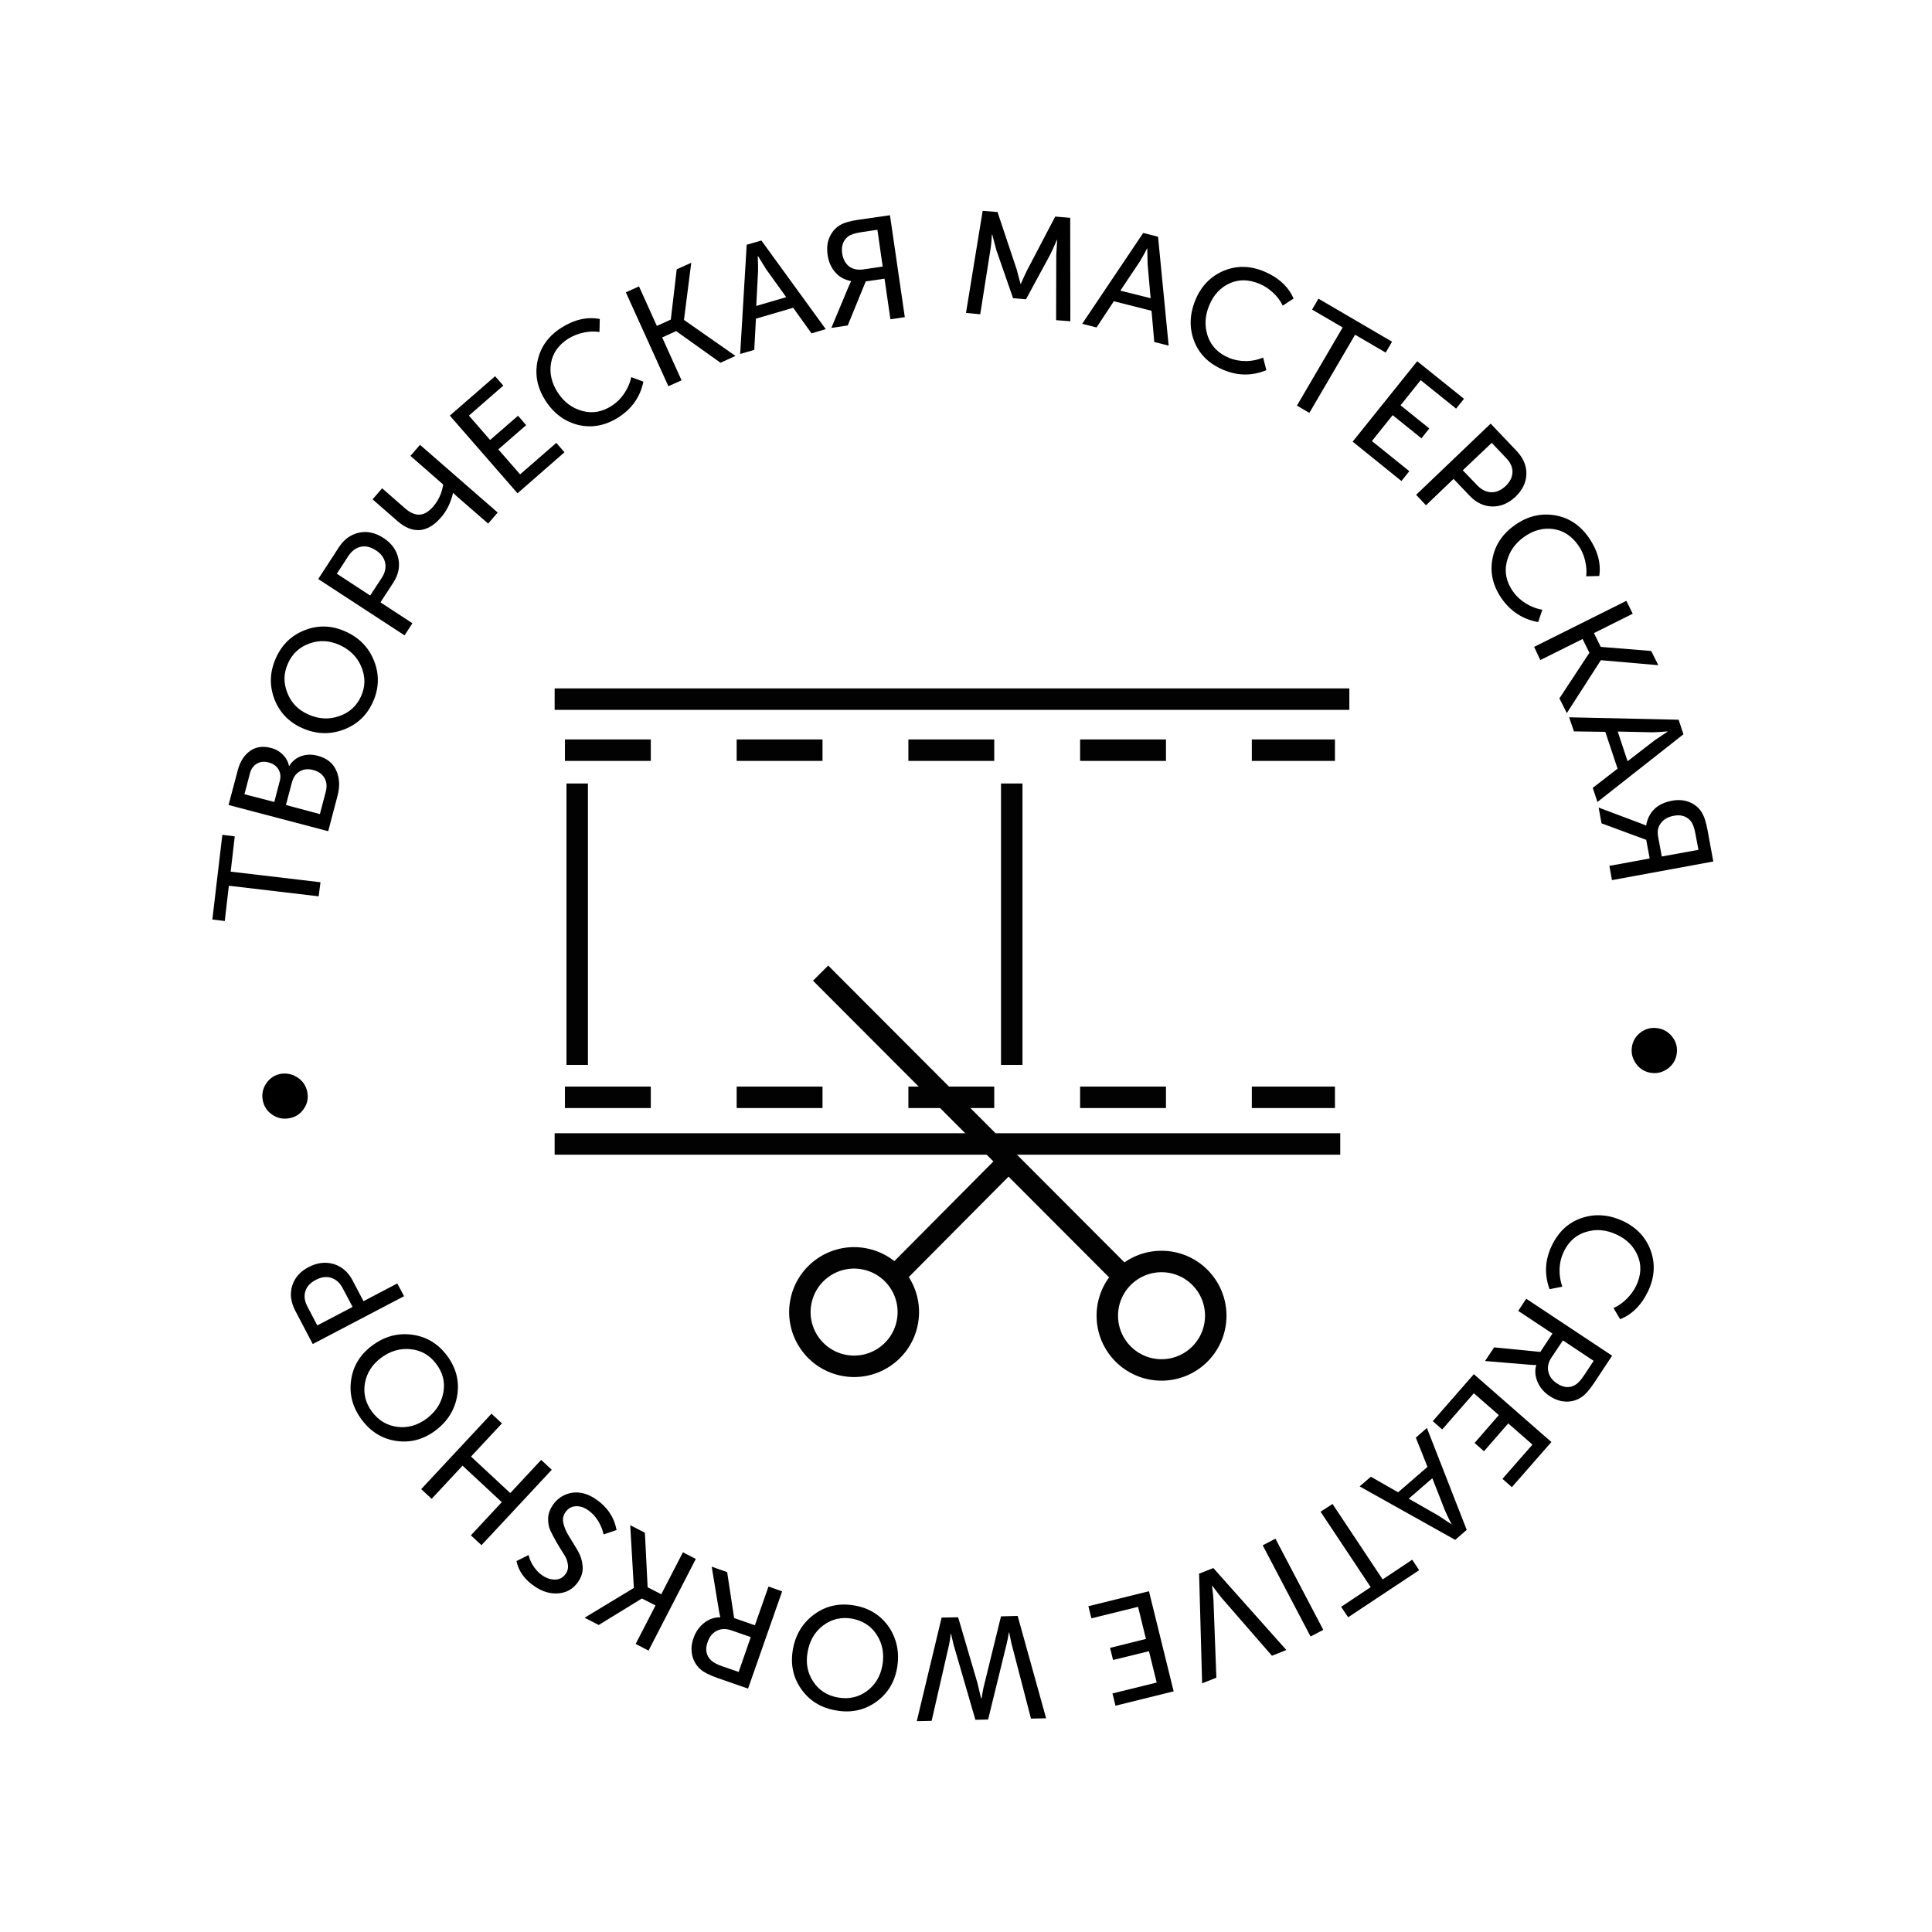 <?xml version="1.0" encoding="UTF-8"?> <!-- Generator: Adobe Illustrator 25.4.1, SVG Export Plug-In . SVG Version: 6.00 Build 0) --> <svg xmlns="http://www.w3.org/2000/svg" xmlns:xlink="http://www.w3.org/1999/xlink" id="Слой_1" x="0px" y="0px" viewBox="0 0 127.56 127.56" style="enable-background:new 0 0 127.56 127.56;" xml:space="preserve"> <style type="text/css"> .st0{fill:none;stroke:#020203;stroke-width:1.417;stroke-miterlimit:10;} .st1{fill:none;stroke:#020203;stroke-width:1.417;stroke-miterlimit:10;stroke-dasharray:5.669,5.669;} .st2{fill:none;stroke:#020203;stroke-width:1.417;stroke-linecap:round;stroke-miterlimit:10;} </style> <g> <g> <path d="M21.04,59.18l-5.93-0.7l-0.27,2.33l-0.82-0.1l0.66-5.59l0.82,0.1l-0.27,2.33l5.93,0.7L21.04,59.18z"></path> <path d="M21.67,54.88l-6.58-1.73l0.61-2.3c0.15-0.57,0.42-0.99,0.81-1.27c0.39-0.27,0.85-0.34,1.37-0.2 c0.32,0.08,0.58,0.23,0.79,0.44c0.21,0.21,0.35,0.46,0.41,0.75l0.02,0c0.19-0.32,0.46-0.53,0.8-0.65c0.34-0.12,0.7-0.12,1.08-0.02 c0.6,0.16,1,0.48,1.22,0.97c0.22,0.49,0.25,1.04,0.09,1.65L21.67,54.88z M18.11,52.95l0.36-1.38c0.08-0.29,0.05-0.55-0.09-0.78 c-0.14-0.23-0.36-0.38-0.65-0.45c-0.29-0.08-0.55-0.05-0.77,0.08c-0.22,0.13-0.38,0.34-0.46,0.65l-0.36,1.37L18.11,52.95z M21.12,53.75l0.39-1.48c0.09-0.35,0.06-0.65-0.09-0.91c-0.15-0.26-0.4-0.43-0.74-0.52c-0.33-0.09-0.63-0.06-0.89,0.09 c-0.26,0.15-0.43,0.4-0.52,0.74l-0.39,1.48L21.12,53.75z"></path> <path d="M19.95,48.07c-0.89-0.4-1.5-1.04-1.84-1.93c-0.33-0.89-0.3-1.78,0.1-2.68c0.4-0.9,1.04-1.52,1.93-1.86 c0.88-0.34,1.77-0.31,2.66,0.09c0.92,0.41,1.55,1.06,1.9,1.95c0.35,0.89,0.33,1.79-0.07,2.69c-0.4,0.9-1.05,1.51-1.96,1.85 C21.77,48.51,20.87,48.48,19.95,48.07z M20.35,47.17c0.69,0.31,1.38,0.35,2.05,0.11c0.67-0.23,1.15-0.67,1.44-1.31 c0.29-0.64,0.29-1.29,0.02-1.94c-0.27-0.65-0.76-1.14-1.45-1.45c-0.67-0.3-1.33-0.33-1.99-0.09c-0.66,0.24-1.13,0.68-1.41,1.32 c-0.29,0.64-0.3,1.28-0.04,1.93C19.22,46.4,19.68,46.87,20.35,47.17z"></path> <path d="M26.71,41.95l-5.7-3.72l1.36-2.09c0.34-0.53,0.79-0.85,1.33-0.97c0.54-0.12,1.08,0,1.62,0.35 c0.54,0.35,0.86,0.8,0.98,1.35c0.12,0.55,0,1.09-0.34,1.61l-0.84,1.29l2.11,1.38L26.71,41.95z M24.44,39.32l0.76-1.16 c0.22-0.34,0.3-0.67,0.23-1c-0.07-0.33-0.27-0.61-0.62-0.83c-0.34-0.22-0.67-0.3-0.99-0.23c-0.32,0.07-0.59,0.27-0.82,0.61 l-0.76,1.17L24.44,39.32z"></path> <path d="M29.11,34.17c-0.45,0.52-0.92,0.79-1.4,0.83c-0.48,0.03-0.96-0.16-1.45-0.58l-1.66-1.45l0.63-0.73l1.51,1.32 c0.33,0.29,0.65,0.43,0.95,0.42c0.3-0.01,0.6-0.18,0.9-0.52c0.37-0.43,0.59-0.92,0.67-1.47L27.1,30.1l0.63-0.73l5.13,4.47 l-0.63,0.73l-2.08-1.81l-0.23-0.22l-0.01,0.01C29.76,33.2,29.49,33.74,29.11,34.17z"></path> <path d="M34.17,32.57l-4.47-5.13l2.99-2.6l0.54,0.62l-2.27,1.98l1.4,1.61l1.84-1.6l0.54,0.62l-1.84,1.6l1.44,1.65l2.39-2.08 l0.54,0.62L34.17,32.57z"></path> <path d="M36.02,26.46c-0.54-0.84-0.72-1.71-0.53-2.62c0.19-0.91,0.7-1.64,1.54-2.18c0.87-0.56,1.73-0.76,2.57-0.6l-0.02,0.86 c-0.33-0.05-0.69-0.04-1.06,0.04c-0.37,0.08-0.7,0.22-1,0.4c-0.65,0.42-1.03,0.96-1.14,1.62c-0.11,0.66,0.04,1.31,0.44,1.93 c0.41,0.63,0.95,1.04,1.62,1.22c0.67,0.19,1.33,0.07,1.97-0.35c0.32-0.21,0.59-0.48,0.81-0.81c0.22-0.33,0.38-0.69,0.46-1.07 l0.8,0.3c-0.21,1-0.75,1.77-1.62,2.34c-0.87,0.56-1.76,0.73-2.67,0.52C37.3,27.84,36.57,27.31,36.02,26.46z"></path> <path d="M44.13,25.5l-2.81-6.2l0.87-0.39l1.18,2.61l0.92-0.42l0.39-3.32l0.96-0.43l-0.48,3.76l0.01,0.02l3.39,2.37l-0.99,0.45 l-2.93-2.09l-0.92,0.42L45,25.11L44.13,25.5z"></path> <path d="M48.87,23.37l0.43-7.21l0.97-0.28l4.25,5.85l-0.94,0.28l-1.21-1.69l-2.46,0.72L49.8,23.1L48.87,23.37z M49.93,20.2 l1.98-0.58l-1.33-1.85l-0.53-0.86l-0.02,0.01c0.02,0.42,0.03,0.76,0.02,1.01L49.93,20.2z"></path> <path d="M54.89,21.65l1.14-2.73l0.16-0.34l0-0.02c-0.45-0.09-0.8-0.29-1.06-0.6s-0.43-0.69-0.49-1.16 c-0.06-0.43-0.02-0.8,0.13-1.14c0.15-0.33,0.37-0.6,0.68-0.79c0.26-0.16,0.67-0.28,1.23-0.36l2.08-0.3l0.98,6.73l-0.95,0.14 l-0.39-2.68l-1.24,0.18l-1.19,2.91L54.89,21.65z M56.98,17.79l1.3-0.19l-0.35-2.43l-1.07,0.16c-0.39,0.06-0.68,0.15-0.86,0.28 c-0.33,0.26-0.46,0.62-0.4,1.1c0.06,0.39,0.21,0.68,0.45,0.87C56.3,17.77,56.61,17.84,56.98,17.79z"></path> <path d="M63.78,20.66l1.1-6.74L65.86,14l1.27,3.8l0.25,0.94l0.02,0c0.15-0.35,0.29-0.64,0.41-0.89l1.86-3.55l0.99,0.08l0.01,6.83 l-0.94-0.07l0.01-4.3l0.06-1l-0.02,0c-0.17,0.4-0.32,0.73-0.44,0.97l-1.6,2.95l-0.85-0.07l-1.1-3.16l-0.28-1.05l-0.02,0 c-0.02,0.4-0.05,0.74-0.1,1.02l-0.67,4.25L63.78,20.66z"></path> <path d="M71.45,21.38l4.03-6l0.98,0.25l0.7,7.19l-0.95-0.24l-0.18-2.06l-2.49-0.63l-1.14,1.73L71.45,21.38z M73.97,19.19l2,0.5 l-0.2-2.27l-0.02-1.01l-0.02,0c-0.19,0.38-0.36,0.67-0.49,0.88L73.97,19.19z"></path> <path d="M78.93,19.8c0.38-0.92,1.01-1.56,1.86-1.92c0.86-0.36,1.75-0.34,2.67,0.04c0.95,0.4,1.6,1,1.95,1.79l-0.72,0.47 c-0.14-0.3-0.35-0.59-0.63-0.85c-0.28-0.26-0.58-0.46-0.9-0.59c-0.71-0.3-1.37-0.31-1.98-0.03c-0.61,0.28-1.06,0.77-1.34,1.45 c-0.29,0.69-0.32,1.37-0.1,2.03c0.23,0.66,0.69,1.14,1.39,1.43c0.35,0.15,0.73,0.22,1.13,0.22c0.4,0,0.78-0.08,1.14-0.23 l0.21,0.83c-0.94,0.39-1.89,0.38-2.84-0.02c-0.95-0.4-1.6-1.04-1.93-1.91C78.51,21.64,78.54,20.74,78.93,19.8z"></path> <path d="M85.63,26.78l3.02-5.16l-2.02-1.18l0.42-0.72l4.86,2.84l-0.42,0.72l-2.02-1.18l-3.02,5.16L85.63,26.78z"></path> <path d="M89.31,29.16l4.26-5.31l3.09,2.48l-0.52,0.65l-2.34-1.88l-1.33,1.66l1.9,1.53l-0.52,0.65l-1.9-1.53l-1.37,1.71l2.47,1.99 l-0.52,0.65L89.31,29.16z"></path> <path d="M93.5,32.67l4.92-4.7l1.72,1.81c0.43,0.46,0.65,0.96,0.64,1.51c-0.01,0.55-0.25,1.05-0.71,1.5 c-0.47,0.44-0.98,0.66-1.54,0.65c-0.56-0.01-1.06-0.25-1.49-0.7l-1.07-1.12l-1.82,1.74L93.5,32.67z M96.58,31.05l0.96,1 c0.28,0.29,0.59,0.44,0.92,0.45c0.33,0.01,0.65-0.13,0.95-0.41c0.29-0.28,0.44-0.58,0.45-0.91c0.01-0.33-0.13-0.64-0.41-0.93 l-0.96-1.01L96.58,31.05z"></path> <path d="M100.05,34.65c0.81-0.57,1.68-0.78,2.6-0.63c0.92,0.15,1.66,0.64,2.24,1.46c0.59,0.85,0.83,1.7,0.7,2.55l-0.86,0.02 c0.04-0.33,0.01-0.69-0.08-1.06c-0.09-0.37-0.24-0.7-0.44-0.98c-0.44-0.63-1-0.99-1.66-1.08c-0.67-0.09-1.3,0.08-1.91,0.51 c-0.61,0.43-1,0.99-1.16,1.67c-0.16,0.68-0.02,1.33,0.42,1.95c0.22,0.31,0.5,0.57,0.84,0.78c0.34,0.21,0.7,0.35,1.09,0.42 l-0.27,0.81c-1-0.17-1.8-0.69-2.4-1.53c-0.59-0.85-0.8-1.73-0.62-2.65C98.71,35.98,99.21,35.23,100.05,34.65z"></path> <path d="M101.29,42.71l6.09-3.04l0.42,0.85l-2.56,1.28l0.45,0.91l3.33,0.27l0.47,0.94l-3.78-0.33l-0.02,0.01l-2.24,3.48 l-0.49-0.97l1.98-3.01l-0.45-0.91l-2.79,1.39L101.29,42.71z"></path> <path d="M103.6,47.36l7.23,0.16l0.32,0.96l-5.68,4.47l-0.31-0.93l1.64-1.27l-0.81-2.43l-2.07-0.03L103.6,47.36z M106.81,48.3 l0.65,1.96l1.8-1.39l0.84-0.56l-0.01-0.02c-0.42,0.04-0.76,0.06-1.01,0.06L106.81,48.3z"></path> <path d="M105.55,53.32l2.77,1.04l0.35,0.14l0.02,0c0.07-0.45,0.26-0.81,0.55-1.09s0.67-0.45,1.14-0.54 c0.42-0.08,0.8-0.05,1.14,0.08c0.34,0.13,0.61,0.35,0.81,0.64c0.17,0.26,0.31,0.66,0.41,1.22l0.38,2.07l-6.69,1.23l-0.17-0.94 l2.66-0.49l-0.23-1.23l-2.95-1.09L105.55,53.32z M109.48,55.26l0.24,1.29l2.42-0.44l-0.2-1.06c-0.07-0.39-0.17-0.67-0.31-0.84 c-0.27-0.32-0.64-0.44-1.11-0.35c-0.39,0.07-0.67,0.23-0.86,0.49C109.47,54.58,109.41,54.89,109.48,55.26z"></path> <path d="M108.05,70.27c-0.25-0.33-0.36-0.69-0.31-1.1c0.05-0.41,0.24-0.74,0.56-0.99c0.33-0.25,0.69-0.35,1.1-0.3 c0.41,0.05,0.74,0.24,1,0.56c0.26,0.32,0.36,0.69,0.31,1.1c-0.05,0.41-0.24,0.74-0.56,0.99c-0.33,0.25-0.69,0.36-1.1,0.31 C108.64,70.79,108.3,70.6,108.05,70.27z"></path> <path d="M107.14,80.61c0.9,0.42,1.52,1.07,1.84,1.94c0.32,0.87,0.27,1.76-0.15,2.67c-0.44,0.94-1.06,1.56-1.86,1.88l-0.44-0.74 c0.31-0.13,0.6-0.33,0.87-0.6c0.27-0.27,0.48-0.56,0.63-0.87c0.33-0.7,0.36-1.36,0.1-1.98c-0.26-0.62-0.72-1.09-1.4-1.4 c-0.68-0.32-1.36-0.38-2.02-0.17c-0.67,0.2-1.16,0.65-1.48,1.34c-0.16,0.34-0.25,0.72-0.26,1.12c-0.01,0.4,0.05,0.78,0.18,1.15 l-0.84,0.17c-0.35-0.96-0.31-1.9,0.13-2.84s1.1-1.56,1.99-1.86C105.31,80.12,106.22,80.19,107.14,80.61z"></path> <path d="M100.77,85.75l5.67,3.76l-1.19,1.8c-0.32,0.48-0.6,0.79-0.85,0.95c-0.31,0.2-0.64,0.29-1.01,0.28 c-0.36-0.01-0.72-0.13-1.08-0.37c-0.37-0.24-0.63-0.55-0.79-0.92c-0.16-0.38-0.2-0.75-0.09-1.12l-0.02-0.01 c-0.08,0.01-0.2,0-0.36-0.01l-3-0.25l0.6-0.9l3.05,0.3l0.8-1.21l-2.26-1.5L100.77,85.75z M103.19,88.5l-0.76,1.14 c-0.21,0.31-0.27,0.62-0.2,0.93c0.07,0.31,0.26,0.57,0.58,0.78c0.45,0.29,0.86,0.31,1.24,0.06c0.16-0.1,0.34-0.31,0.55-0.62 l0.62-0.94L103.19,88.5z"></path> <path d="M97.31,90.73l5.12,4.48l-2.61,2.98l-0.62-0.55l1.98-2.26l-1.6-1.4l-1.6,1.84l-0.62-0.55l1.6-1.84l-1.65-1.44l-2.09,2.39 l-0.62-0.55L97.31,90.73z"></path> <path d="M94.21,94.28l2.63,6.73l-0.76,0.66l-6.31-3.53l0.74-0.64l1.8,1.03l1.94-1.68l-0.77-1.93L94.21,94.28z M94.57,97.6 l-1.56,1.35l1.98,1.13l0.84,0.56l0.01-0.01c-0.2-0.37-0.34-0.68-0.44-0.91L94.57,97.6z"></path> <path d="M87.98,99.3l3.31,4.98l1.95-1.3l0.46,0.69l-4.69,3.11l-0.46-0.69l1.95-1.3l-3.31-4.98L87.98,99.3z"></path> <path d="M84.21,101.59l3.16,6.02l-0.84,0.44l-3.16-6.02L84.21,101.59z"></path> <path d="M80.11,103.53l4.82,5.41l-0.95,0.38l-3.35-3.85l-0.59-0.77l-0.02,0.01c0.06,0.39,0.09,0.71,0.1,0.96l0.19,5.1l-0.94,0.37 l-0.2-7.24L80.11,103.53z"></path> <path d="M75.86,105.06l1.63,6.61l-3.84,0.95l-0.2-0.81l2.92-0.72l-0.51-2.07l-2.37,0.58l-0.2-0.8l2.37-0.59l-0.52-2.12l-3.08,0.76 l-0.2-0.8L75.86,105.06z"></path> <path d="M67.19,106.69l1.88,6.76l-1,0.02l-1.29-4.97l-0.15-0.72l-0.02,0c-0.03,0.23-0.08,0.47-0.14,0.73l-1.23,5.02l-0.84,0.02 l-1.44-4.96l-0.17-0.72l-0.02,0c-0.02,0.24-0.06,0.48-0.11,0.73l-1.15,5.02l-0.98,0.02l1.64-6.84l1.09-0.02l1.29,4.39l0.22,0.95 l0.04,0c0.05-0.34,0.11-0.66,0.19-0.96l1.09-4.44L67.19,106.69z"></path> <path d="M59.23,110.12c-0.17,0.97-0.64,1.72-1.4,2.26c-0.77,0.54-1.65,0.73-2.64,0.55c-0.99-0.17-1.75-0.64-2.29-1.41 c-0.54-0.77-0.72-1.64-0.55-2.61c0.17-0.99,0.65-1.77,1.42-2.33c0.77-0.56,1.65-0.75,2.64-0.58c0.99,0.17,1.75,0.65,2.29,1.44 C59.22,108.23,59.4,109.12,59.23,110.12z M58.26,109.95c0.13-0.75,0.01-1.42-0.37-2.01c-0.38-0.59-0.93-0.94-1.64-1.07 c-0.71-0.12-1.34,0.03-1.9,0.45c-0.56,0.42-0.9,1.01-1.03,1.77c-0.13,0.73,0,1.38,0.38,1.95c0.38,0.57,0.93,0.92,1.64,1.04 c0.71,0.12,1.35-0.02,1.9-0.43S58.13,110.68,58.26,109.95z"></path> <path d="M51.64,105.07l-2.25,6.42l-2.04-0.71c-0.54-0.19-0.92-0.39-1.13-0.59c-0.27-0.25-0.44-0.55-0.52-0.91 c-0.08-0.36-0.05-0.73,0.09-1.13c0.14-0.41,0.38-0.74,0.7-1c0.32-0.25,0.68-0.37,1.06-0.37l0.01-0.02 c-0.03-0.08-0.05-0.2-0.08-0.35l-0.49-2.97l1.02,0.36l0.46,3.03l1.37,0.48l0.9-2.56L51.64,105.07z M49.57,108.09l-1.29-0.45 c-0.35-0.12-0.67-0.11-0.95,0.03c-0.28,0.14-0.49,0.39-0.61,0.75c-0.18,0.5-0.09,0.91,0.25,1.22c0.14,0.13,0.38,0.26,0.73,0.38 l1.07,0.37L49.57,108.09z"></path> <path d="M45.94,102.93l-3.12,6.05l-0.85-0.44l1.31-2.54l-0.9-0.46l-2.85,1.75l-0.93-0.48l3.24-1.96l0.01-0.02l-0.24-4.13l0.97,0.5 l0.18,3.6l0.9,0.46l1.43-2.77L45.94,102.93z"></path> <path d="M40.71,101.02l-0.86,0.29c-0.06-0.3-0.18-0.59-0.35-0.88c-0.18-0.29-0.39-0.52-0.64-0.7c-0.29-0.21-0.58-0.3-0.86-0.28 s-0.5,0.15-0.67,0.4c-0.16,0.23-0.2,0.49-0.12,0.77c0.07,0.29,0.21,0.58,0.4,0.88c0.19,0.3,0.37,0.6,0.55,0.91 c0.18,0.31,0.28,0.64,0.31,1c0.03,0.36-0.07,0.69-0.29,1.02c-0.32,0.47-0.75,0.72-1.3,0.77c-0.54,0.05-1.08-0.11-1.61-0.48 c-0.64-0.44-1.03-0.99-1.17-1.65l0.8-0.4c0.06,0.26,0.17,0.51,0.33,0.75c0.16,0.24,0.35,0.44,0.57,0.59 c0.29,0.2,0.58,0.29,0.87,0.28c0.29-0.01,0.52-0.14,0.68-0.38c0.13-0.18,0.18-0.39,0.14-0.63c-0.03-0.23-0.12-0.46-0.27-0.68 c-0.14-0.22-0.29-0.46-0.45-0.73c-0.16-0.27-0.29-0.53-0.42-0.79c-0.12-0.25-0.17-0.53-0.16-0.84c0.01-0.3,0.12-0.59,0.31-0.87 c0.31-0.45,0.74-0.72,1.26-0.81c0.53-0.08,1.07,0.06,1.62,0.45C40.1,99.51,40.55,100.18,40.71,101.02z"></path> <path d="M36.43,97.04l-4.64,4.98l-0.7-0.65l2.04-2.19l-2.59-2.41l-2.04,2.19l-0.69-0.64l4.64-4.98l0.69,0.64l-2.04,2.19l2.59,2.41 l2.04-2.19L36.43,97.04z"></path> <path d="M28.75,94.45c-0.79,0.59-1.64,0.82-2.57,0.69c-0.93-0.13-1.7-0.6-2.3-1.41c-0.6-0.8-0.83-1.67-0.7-2.6 s0.59-1.69,1.38-2.28c0.81-0.61,1.68-0.85,2.63-0.73c0.94,0.12,1.72,0.58,2.32,1.38c0.6,0.8,0.83,1.67,0.68,2.62 S29.55,93.85,28.75,94.45z M28.16,93.67c0.61-0.46,0.98-1.03,1.11-1.72c0.13-0.69-0.03-1.32-0.47-1.9c-0.43-0.58-1-0.9-1.69-0.97 c-0.7-0.07-1.35,0.12-1.96,0.58c-0.59,0.44-0.94,1-1.06,1.68c-0.11,0.68,0.05,1.31,0.48,1.88c0.44,0.58,1,0.91,1.68,0.99 C26.93,94.29,27.56,94.11,28.16,93.67z"></path> <path d="M26.68,85.58l-6.03,3.16l-1.16-2.21c-0.29-0.56-0.36-1.1-0.2-1.63c0.16-0.53,0.52-0.95,1.09-1.24 c0.57-0.3,1.12-0.36,1.66-0.2c0.54,0.17,0.95,0.53,1.24,1.08l0.72,1.37l2.23-1.17L26.68,85.58z M23.28,86.29l-0.65-1.23 c-0.19-0.36-0.44-0.59-0.76-0.69c-0.32-0.1-0.66-0.06-1.03,0.14c-0.36,0.19-0.59,0.44-0.68,0.75c-0.1,0.32-0.05,0.65,0.14,1.01 l0.65,1.24L23.28,86.29z"></path> <path d="M19.66,71.15c0.34,0.23,0.55,0.55,0.63,0.95c0.08,0.4,0,0.78-0.23,1.11c-0.23,0.34-0.55,0.55-0.96,0.62 c-0.4,0.08-0.78,0-1.12-0.23c-0.34-0.23-0.55-0.54-0.63-0.95c-0.08-0.4,0-0.78,0.23-1.12c0.23-0.34,0.55-0.55,0.95-0.63 C18.94,70.84,19.32,70.92,19.66,71.15z"></path> </g> <g> <g> <circle class="st0" cx="76.69" cy="86.87" r="3.58"></circle> <ellipse transform="matrix(0.222 -0.975 0.975 0.222 -40.615 122.394)" class="st0" cx="56.41" cy="86.65" rx="3.58" ry="3.58"></ellipse> <line class="st0" x1="74.2" y1="84.31" x2="54.18" y2="64.25"></line> <line class="st0" x1="59.06" y1="84.26" x2="66.65" y2="76.62"></line> </g> <line class="st0" x1="36.62" y1="46.16" x2="89.09" y2="46.16"></line> <line class="st0" x1="36.62" y1="75.53" x2="88.49" y2="75.53"></line> <line class="st1" x1="37.3" y1="72.45" x2="88.14" y2="72.45"></line> <line class="st1" x1="37.3" y1="49.53" x2="88.14" y2="49.53"></line> <line class="st0" x1="38.11" y1="51.73" x2="38.11" y2="70.31"></line> <line class="st0" x1="66.8" y1="51.73" x2="66.8" y2="70.31"></line> </g> </g> </svg> 